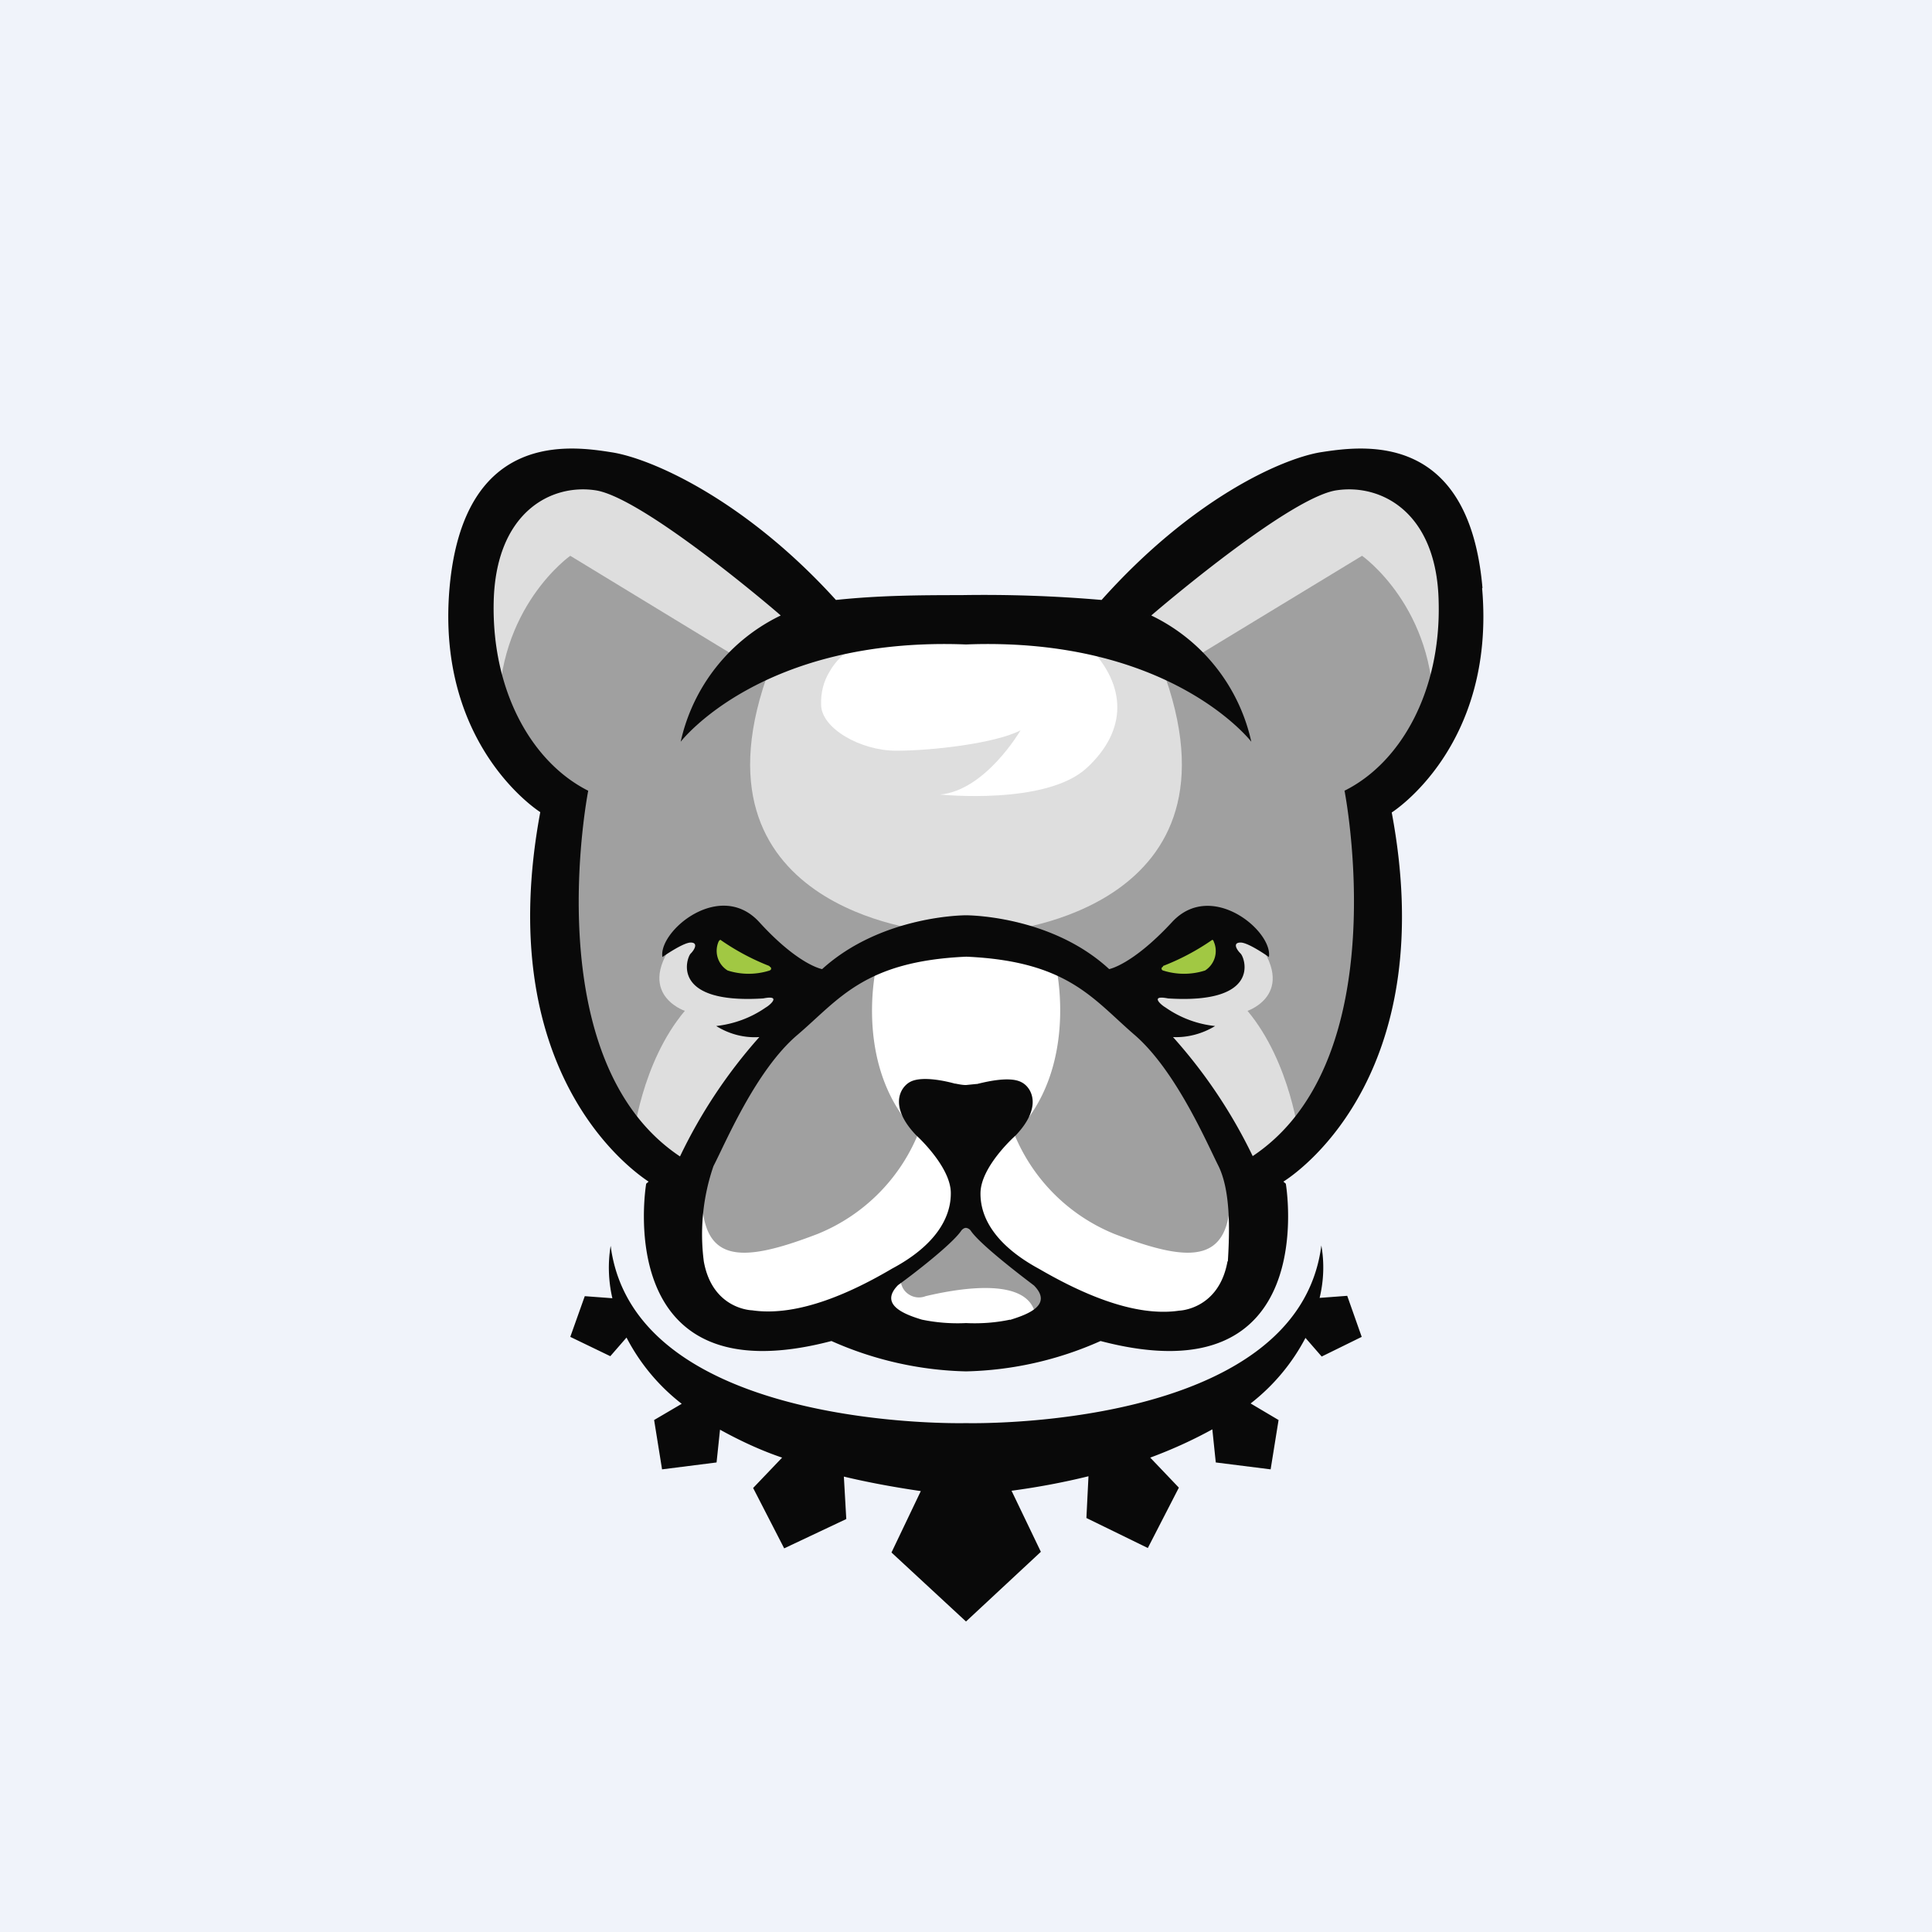 <!-- by TradingView --><svg width="56" height="56" viewBox="0 0 56 56" xmlns="http://www.w3.org/2000/svg"><path fill="#F0F3FA" d="M0 0h56v56H0z"/><path d="m24.75 27.93 3.18-1.07 4.37 1.94 2.9 3.62 1.17 3.54-.65 2.12-2.48.56-2.59-.43-2.48.87-3.2-.47-2.88.03-2.44-1.49-.13-2.4 2.28-3.52 2.95-3.3Z" fill="#fff"/><path d="m17.64 32.16 1.02-7.06 3.94.9 1.92 2.34-2.56 2.38-2.23 3.58-2.09-2.14ZM38.58 32.16l-1.01-7.06-3.94.9-1.92 2.34 2.55 2.38 2.24 3.58 2.08-2.14ZM14.46 21.18l1.48-1.86 12.17 5.04 10.46-2.86 3.25-.9.76-4.05-1.94-2.84h-2.79l-3.67 2.84-1.78 1.34h-8.58l-3.66-3.2-3.9-1.17-2.28 1.3-.42 2.16.9 4.2Z" fill="#DEDEDE"/><path d="M30.61 28.02s.57 2.46-.77 4.34l-.5.36a5.29 5.29 0 0 0 2.97 3.05c2.27.87 3.42.87 3.35-1.36-.07-2.24-2.19-4.63-2.19-4.63l-2.42-1.87-.44.11Z" fill="#A0A0A0"/><path d="M26.11 37.07a.5.5 0 0 0 .22.44.53.53 0 0 0 .5.06c.68-.16 2.77-.6 3.14.39.37 1 .62-.44.62-.44l-2.32-2.01h-.4l-1.7 1.4-.06.16Z" fill="#9E9E9E"/><path d="M24.7 18.76s-.96.96-.96 1.66 1.14 1.34 2.18 1.34c1.03 0 2.86-.21 3.6-.59 0 0-1.02 1.74-2.33 1.86 0 0 3.07.32 4.25-.77 1.18-1.1 1.15-2.39.06-3.5l2.4.25 2.08 4.22-4.14 4.01-2.56.22-5.6-.38-2.98-3.9.8-3.85 2.4-.88.8.31Z" fill="#DEDEDE"/><path d="m37.84 38.78.47.54 1.16-.57-.42-1.19-.8.06c.12-.5.14-1.01.05-1.52-.69 5.4-10.3 5.15-10.3 5.15s-9.6.25-10.3-5.14a3.9 3.9 0 0 0 .05 1.52l-.8-.06-.42 1.18 1.16.56.47-.54c.39.75.93 1.4 1.6 1.92l-.8.47.23 1.43 1.58-.2.1-.95c.58.32 1.18.6 1.8.81l-.84.88.9 1.75 1.8-.85-.07-1.23c.67.16 1.41.3 2.23.42L25.84 45 28 47l2.17-2.02-.85-1.77c.75-.1 1.5-.24 2.23-.42L31.49 44l1.78.87.9-1.75-.83-.87c.62-.23 1.22-.5 1.8-.82l.1.96 1.59.2.23-1.43-.81-.48a5.84 5.84 0 0 0 1.6-1.92" fill="#090909"/><path d="M26.91 26.98s-7.24-.63-4.58-7.65l-1.2-.42-4.6-2.8s-2.14 1.5-2.07 4.64l1.73 2.56-.01 5.76 2.17 3.94s.23-2.2 1.5-3.71c0 0-1.62-.54-.06-2.3l1.15.02 1.4.65.77.95.65.16 3.15-1.8Z" fill="#A0A0A0"/><path d="M25.4 28.02s-.58 2.46.77 4.34l.5.36a5.3 5.3 0 0 1-2.98 3.05c-2.27.87-3.42.87-3.34-1.36.07-2.24 2.18-4.63 2.18-4.63l2.43-1.87.43.11Z" fill="#A0A0A0"/><path d="m31.57 18.76-.27-.64-5.44.14-1.09.5c-.3.16-.55.4-.72.7-.18.29-.26.62-.25.96 0 .69 1.14 1.34 2.18 1.34 1.03 0 2.86-.21 3.6-.59 0 0-1.01 1.74-2.33 1.86 0 0 3.07.32 4.25-.77 1.19-1.1 1.15-2.39.07-3.5" fill="#fff"/><path d="M29.09 26.98s7.24-.63 4.58-7.65l1.2-.42 4.61-2.8s2.14 1.5 2.07 4.64l-1.73 2.56.02 5.76-2.18 3.94s-.24-2.2-1.5-3.71c0 0 1.61-.54.05-2.3l-1.15.02-1.39.65-.77.95-.66.16-3.15-1.8Z" fill="#A0A0A0"/><path d="M42.97 17.04c-.4-4.6-3.52-4.11-4.7-3.93-1.17.2-3.75 1.38-6.34 4.28a39.86 39.86 0 0 0-4.08-.14c-1.24 0-2.38.01-3.62.14-2.63-2.9-5.34-4.1-6.5-4.28-1.15-.18-4.29-.67-4.7 3.93-.4 4.6 2.63 6.5 2.63 6.5-1.38 7.42 2.52 10.3 3.14 10.71l-.07.06s-1.07 6.25 5.37 4.56c1.23.55 2.56.85 3.9.88 1.35-.03 2.67-.33 3.9-.88 6.44 1.69 5.37-4.56 5.37-4.56l-.07-.06c.63-.4 4.53-3.3 3.14-10.7 0 0 3.02-1.9 2.62-6.5M29.28 38.25c-.42.09-.85.12-1.28.1a5.1 5.1 0 0 1-1.28-.1c-.46-.14-1.26-.42-.69-1 .5-.36 1.55-1.18 1.82-1.56.03-.05.09-.1.15-.1.07.01.12.05.15.1.27.38 1.33 1.2 1.82 1.57.57.58-.22.85-.7 1Zm6.3-1.69c-.25 1.4-1.4 1.43-1.4 1.43-1.35.2-2.94-.56-4.06-1.21-1.2-.65-1.71-1.43-1.7-2.2.01-.78 1.02-1.67 1.02-1.67.8-.84.45-1.4.17-1.54-.35-.19-1.08 0-1.29.05h-.02l-.3.03c-.1 0-.2-.02-.3-.04h-.02c-.21-.06-.95-.24-1.3-.05-.28.15-.63.7.17 1.54 0 0 1 .9 1.01 1.67.01.77-.5 1.56-1.7 2.2-1.12.66-2.7 1.41-4.06 1.21 0 0-1.15-.02-1.4-1.42a6.09 6.09 0 0 1 .28-2.76c.34-.65 1.22-2.77 2.43-3.8 1.21-1.03 1.93-2.14 4.9-2.27 2.95.13 3.67 1.23 4.88 2.27 1.2 1.04 2.1 3.15 2.43 3.8.34.7.33 1.8.27 2.76m3.38-13.65s1.54 7.8-2.66 10.6A14.77 14.77 0 0 0 34 30.06c.43.02.86-.1 1.22-.32a3.06 3.06 0 0 1-1.44-.54c-.11-.06-.48-.37.08-.26 2.7.17 2.23-1.17 2.1-1.3-.13-.13-.23-.32 0-.32s.82.42.82.42c.12-.75-1.67-2.25-2.81-1.01-1.15 1.24-1.82 1.36-1.82 1.36-1.7-1.57-4.15-1.56-4.15-1.56s-2.44-.01-4.17 1.56c0 0-.68-.11-1.82-1.36-1.14-1.25-2.93.26-2.81 1.01 0 0 .6-.42.82-.42.22 0 .12.2 0 .32s-.6 1.47 2.1 1.3c.55-.11.19.2.08.26-.43.3-.92.48-1.44.54.37.23.8.35 1.25.32a14.77 14.77 0 0 0-2.3 3.46c-4.2-2.8-2.66-10.6-2.66-10.6-1.65-.83-2.8-2.91-2.74-5.48.06-2.58 1.65-3.42 2.94-3.23 1.3.18 4.89 3.2 5.38 3.63a5.34 5.34 0 0 0-2.9 3.66s2.34-3.05 8.27-2.82c5.93-.23 8.27 2.82 8.27 2.82a5.33 5.33 0 0 0-2.9-3.66c.5-.43 4.08-3.45 5.38-3.63 1.3-.19 2.9.65 2.95 3.23.07 2.57-1.08 4.66-2.73 5.48Z" fill="#090909"/><path d="M22.3 28a6.8 6.8 0 0 1-1.42-.76l-.03.02-.02.03a.67.67 0 0 0 .26.84 2 2 0 0 0 1.22 0l.03-.02a.06.06 0 0 0 0-.07.07.07 0 0 0-.03-.02M33.71 28a6.8 6.8 0 0 0 1.43-.76l.03.02.01.03a.67.67 0 0 1-.25.84 2 2 0 0 1-1.22 0 .07.07 0 0 1-.03-.02.06.06 0 0 1 0-.07l.03-.02" fill="#A1C843"/></svg>
